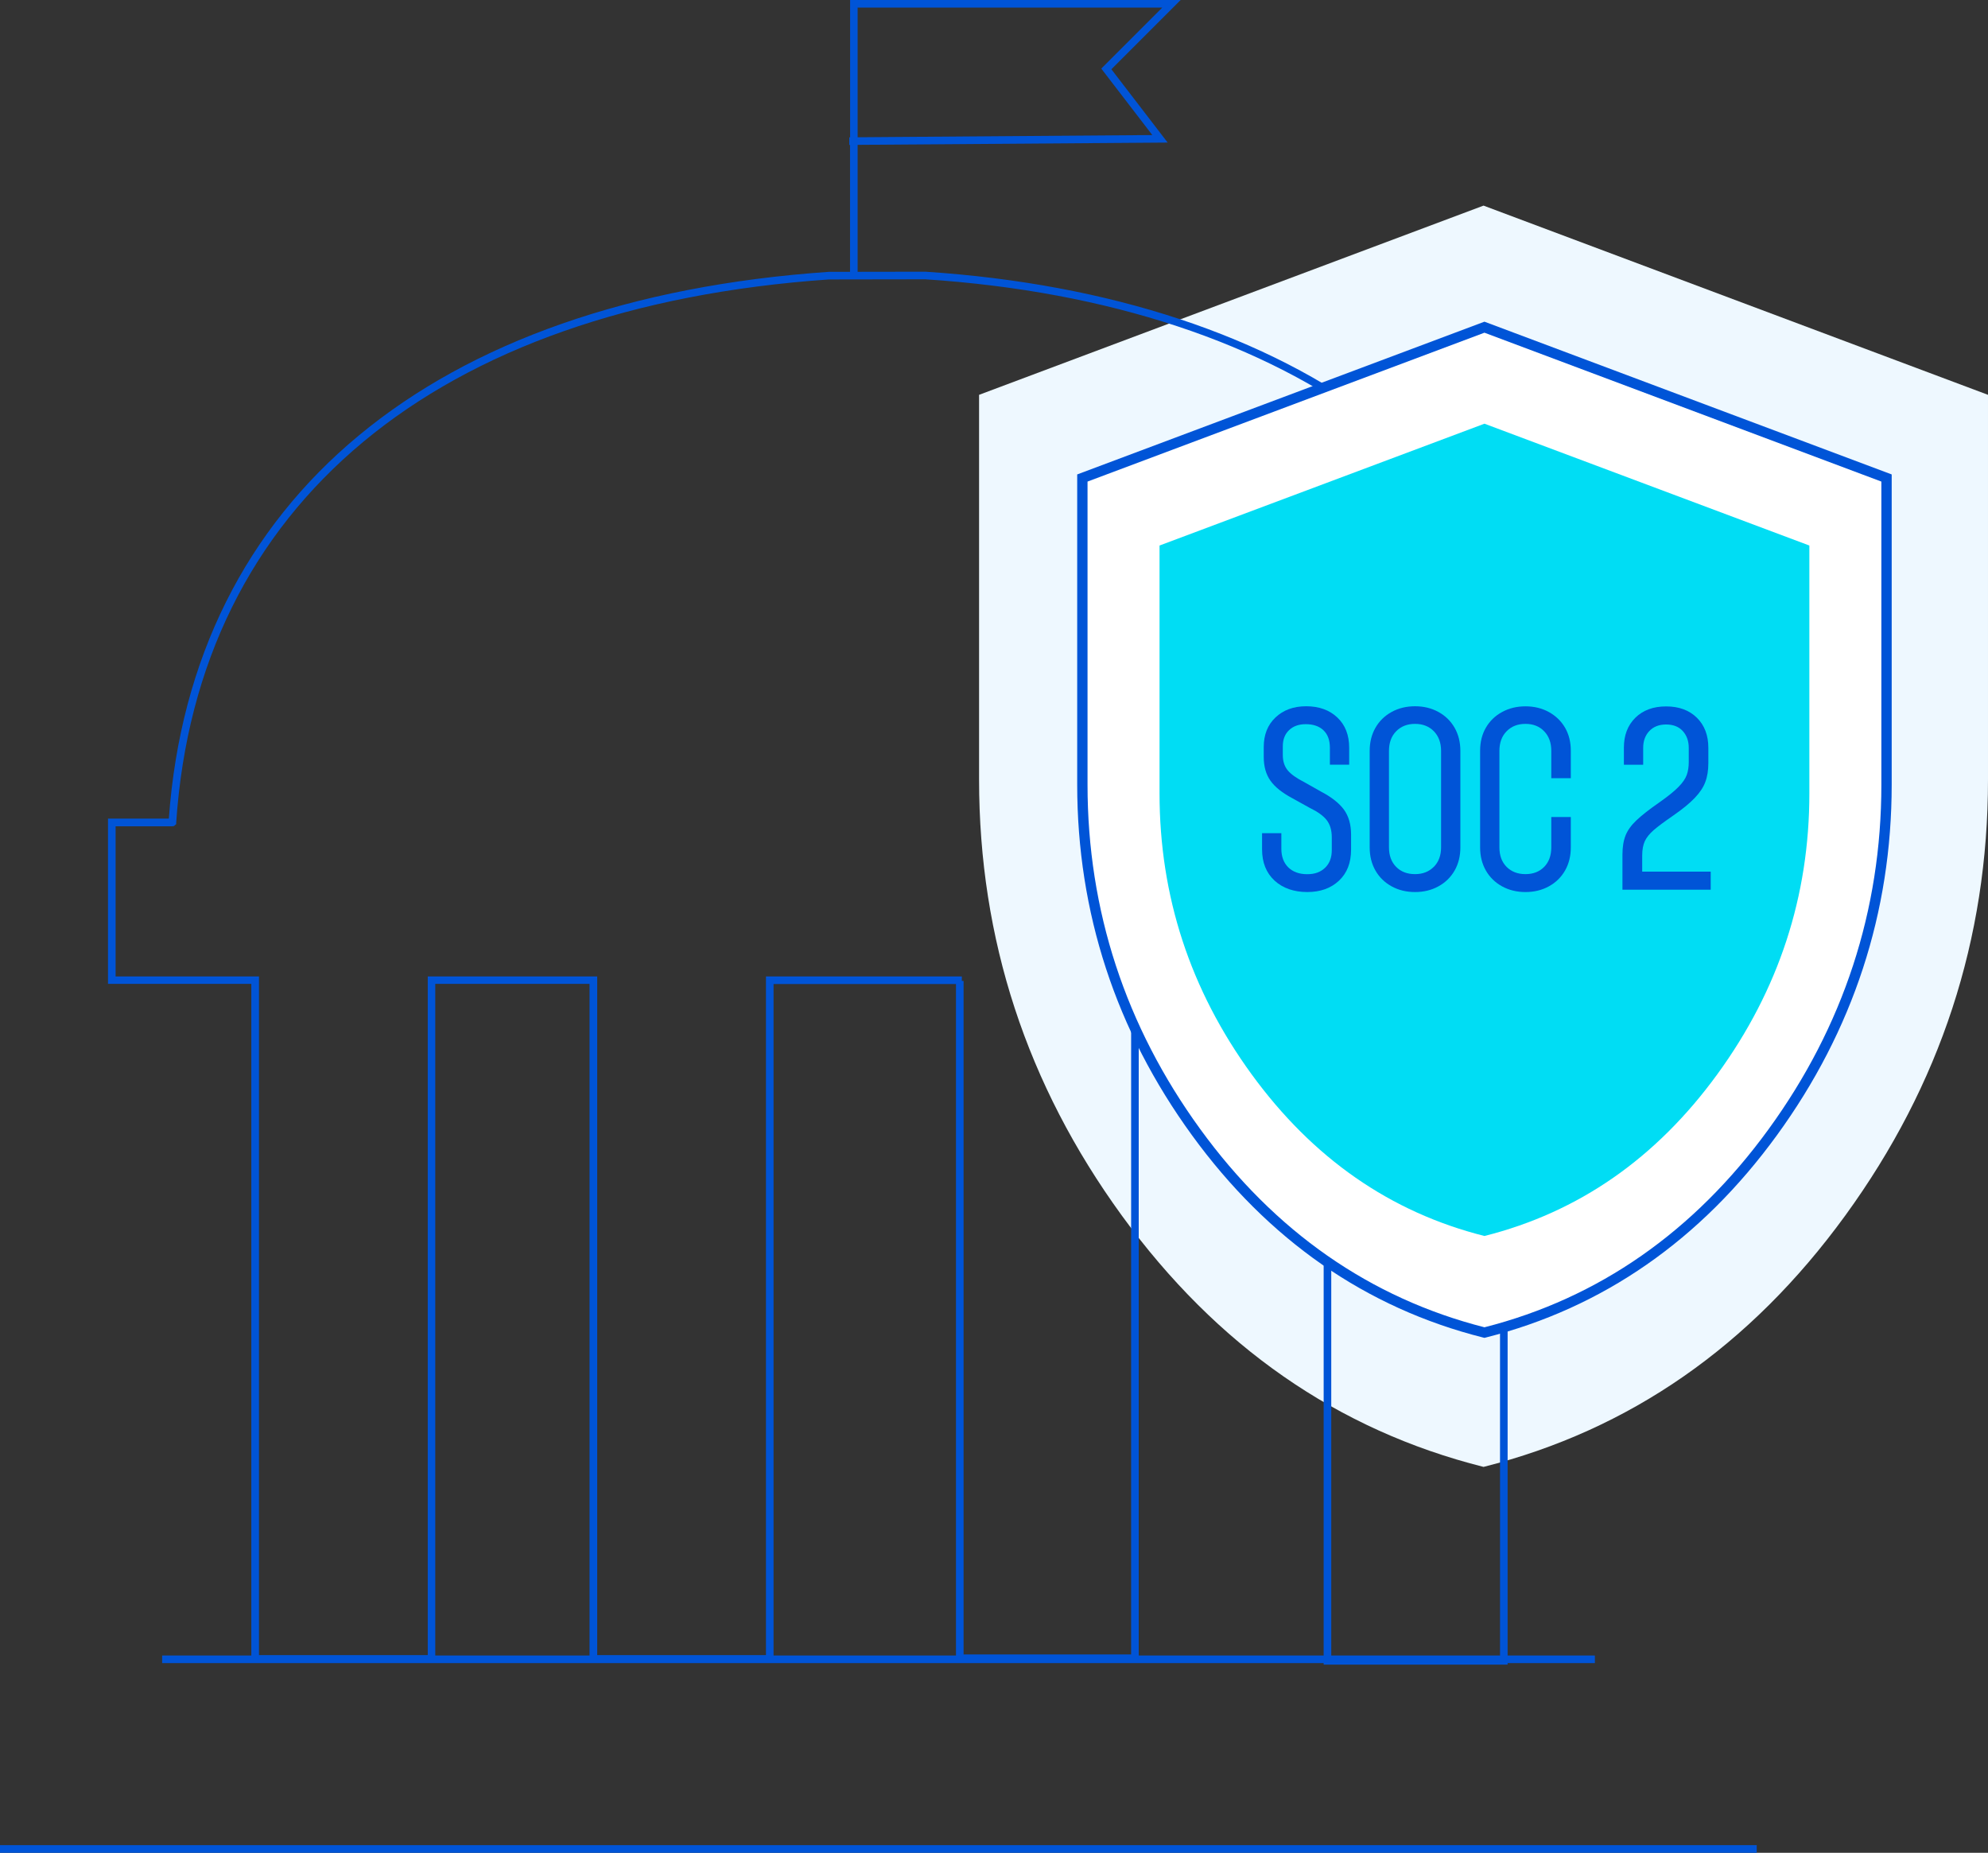 <?xml version="1.0" encoding="UTF-8"?><svg id="Layer_1" xmlns="http://www.w3.org/2000/svg" viewBox="0 0 261.75 243.92"><rect x="0" y="0" width="261.75" height="243.92" fill="#333333" stroke="none"/><defs><style>.cls-1{fill:#eef8ff;}.cls-2{fill:#00ddf4;}.cls-3{fill:#fff;}.cls-4{fill:#0054d7;}</style></defs><path class="cls-1" d="M195.33,193.12c-19.23-4.84-35.11-15.88-47.64-33.11-12.52-17.23-18.78-36.36-18.78-57.39v-50.64l66.42-24.91,66.42,24.91v50.64c0,21.03-6.26,40.16-18.78,57.39-12.52,17.23-28.4,28.26-47.64,33.11Z"/><polygon class="cls-4" points="198.5 219.15 174.28 219.15 174.28 129.29 175.28 129.29 175.28 218.15 197.5 218.15 197.5 129.29 198.5 129.29 198.5 219.15"/><polygon class="cls-4" points="149.93 218.81 125.87 218.81 125.87 129.14 126.87 129.14 126.87 217.81 148.93 217.81 148.93 129.14 149.93 129.14 149.93 218.81"/><path class="cls-4" d="M101.84,218.89h-24.22v-89.36h-20.31v89.36h-24.22v-89.36H14.22s0-.5,0-.5v-21.26h8.01c3.06-42.15,34.7-68.37,86.87-71.98l12.74-.02c24.31,1.59,45.02,8.45,59.95,19.83,16.52,12.6,25.7,30.15,27.3,52.18h8.01v21.76h-19.8s0-1,0-1h18.8v-19.77h-7.94l-.03-.47c-1.48-21.95-10.54-39.41-26.94-51.91-14.77-11.26-35.3-18.05-59.37-19.62l-12.68.02c-51.78,3.58-83.12,29.64-85.94,71.5v.21s-.31.26-.31.26l-.21.02h-7.46v19.77h18.88v89.36h22.22v-89.36h22.31v89.36h22.22v-89.36h25.79v1h-24.79v89.36Z"/><rect class="cls-4" x="148.93" y="128.54" width="26.61" height="1"/><rect class="cls-4" x="21.35" y="217.95" width="188.64" height="1"/><rect class="cls-4" y="242.92" width="231.3" height="1"/><path class="cls-4" d="M112.92,36.3h-1v-17.22h-.1s0-1,0-1h.11V0h43.52l-9.12,9.12,7.41,9.65-40.82.3v17.23ZM112.92,1v17.07l38.8-.29-6.72-8.75,8.03-8.03h-40.11Z"/><path class="cls-3" d="M195.45,175.43c-15.33-3.86-27.99-12.66-37.97-26.39-9.98-13.73-14.97-28.98-14.97-45.74v-40.37l52.94-19.85,52.94,19.85v40.37c0,16.76-4.99,32.01-14.97,45.74-9.98,13.73-22.64,22.53-37.97,26.39Z"/><path class="cls-4" d="M195.45,176.13l-.17-.04c-15.42-3.88-28.32-12.85-38.35-26.65-10.02-13.79-15.1-29.31-15.1-46.14v-40.84l53.62-20.11,53.62,20.11v40.84c0,16.83-5.08,32.36-15.1,46.14-10.03,13.8-22.93,22.76-38.35,26.65l-.17.04ZM143.19,63.4v39.9c0,16.54,4.99,31.8,14.84,45.35,9.8,13.49,22.39,22.26,37.42,26.09,15.03-3.82,27.62-12.6,37.42-26.09,9.85-13.55,14.84-28.81,14.84-45.35v-39.9l-52.26-19.6-52.26,19.6Z"/><path class="cls-2" d="M195.45,162.72c-12.39-3.12-22.61-10.23-30.68-21.32-8.07-11.1-12.1-23.42-12.1-36.96v-32.62l42.78-16.04,42.78,16.04v32.62c0,13.55-4.03,25.87-12.1,36.96-8.07,11.1-18.29,18.2-30.68,21.32Z"/><path class="cls-4" d="M167.81,115.93c-1.09-1.01-1.64-2.38-1.64-4.11v-2.13h2.54v2.06c0,1.04.31,1.85.92,2.45.61.59,1.44.89,2.48.89s1.78-.29,2.37-.86.87-1.34.87-2.32v-1.65c0-.95-.22-1.71-.67-2.29s-1.2-1.11-2.25-1.62l-2.29-1.27c-1.31-.7-2.27-1.46-2.86-2.29-.59-.83-.89-1.87-.89-3.14v-1.3c0-1.61.51-2.91,1.54-3.89,1.03-.98,2.38-1.48,4.05-1.48s3.06.49,4.1,1.48c1.04.98,1.56,2.31,1.56,3.99v2.22h-2.54v-2.22c0-1.02-.29-1.79-.86-2.32-.57-.53-1.34-.79-2.32-.79-.91,0-1.64.26-2.19.78-.55.52-.83,1.23-.83,2.14v1.14c0,.83.22,1.5.65,2.02.43.52,1.17,1.04,2.21,1.57l2.25,1.27c1.33.7,2.31,1.48,2.94,2.33.62.86.94,1.95.94,3.29v1.97c0,1.74-.53,3.1-1.6,4.1-1.07,1-2.46,1.49-4.18,1.49s-3.21-.5-4.3-1.51Z"/><path class="cls-4" d="M183.23,116.69c-.91-.5-1.62-1.19-2.13-2.08s-.76-1.91-.76-3.05v-12.7c0-1.14.25-2.16.76-3.05.51-.89,1.22-1.58,2.13-2.08.91-.5,1.94-.75,3.08-.75s2.17.25,3.08.75c.91.5,1.62,1.19,2.13,2.08.51.89.76,1.91.76,3.05v12.7c0,1.14-.25,2.16-.76,3.05-.51.89-1.22,1.58-2.13,2.08-.91.5-1.94.75-3.08.75s-2.17-.25-3.08-.75ZM188.79,114.12c.63-.65.95-1.5.95-2.56v-12.7c0-1.08-.32-1.94-.95-2.59-.64-.65-1.46-.97-2.48-.97s-1.84.32-2.48.97c-.64.65-.95,1.51-.95,2.59v12.7c0,1.08.32,1.94.95,2.57.63.64,1.46.95,2.48.95s1.84-.32,2.48-.97Z"/><path class="cls-4" d="M197.77,116.69c-.91-.5-1.62-1.19-2.13-2.08s-.76-1.91-.76-3.05v-12.73c0-1.14.25-2.15.76-3.03.51-.88,1.22-1.57,2.13-2.06.91-.5,1.94-.75,3.08-.75s2.17.25,3.08.75c.91.5,1.62,1.19,2.13,2.06.51.88.76,1.89.76,3.03v3.62h-2.57v-3.59c0-1.08-.31-1.94-.94-2.59s-1.44-.97-2.46-.97-1.84.32-2.48.97-.95,1.51-.95,2.59v12.7c0,1.08.32,1.94.95,2.57s1.46.95,2.48.95,1.84-.32,2.46-.95.94-1.49.94-2.57v-4h2.57v4c0,1.14-.25,2.16-.76,3.05s-1.22,1.58-2.13,2.08c-.91.5-1.94.75-3.08.75s-2.17-.25-3.08-.75Z"/><path class="cls-4" d="M214.03,109.98c.28-.68.75-1.34,1.43-1.98.68-.65,1.71-1.46,3.11-2.43,1.08-.76,1.89-1.42,2.43-1.97.54-.55.9-1.07,1.08-1.56.18-.49.27-1.06.27-1.71v-1.87c0-.91-.27-1.65-.79-2.22s-1.26-.86-2.19-.86-1.67.29-2.21.86c-.54.57-.81,1.31-.81,2.22v2.22h-2.54v-2.25c0-1.63.5-2.94,1.51-3.94,1.01-.99,2.36-1.49,4.05-1.49s3.04.5,4.05,1.49c1.01,1,1.51,2.32,1.51,3.97v2c0,.95-.13,1.78-.4,2.49-.26.71-.73,1.41-1.4,2.11-.67.7-1.61,1.47-2.84,2.32-1.16.8-2.02,1.44-2.56,1.91-.54.47-.93.95-1.16,1.44-.23.5-.35,1.13-.35,1.89v2.13h9.02v2.38h-11.62v-4.6c0-1.02.14-1.86.41-2.54Z"/></svg>